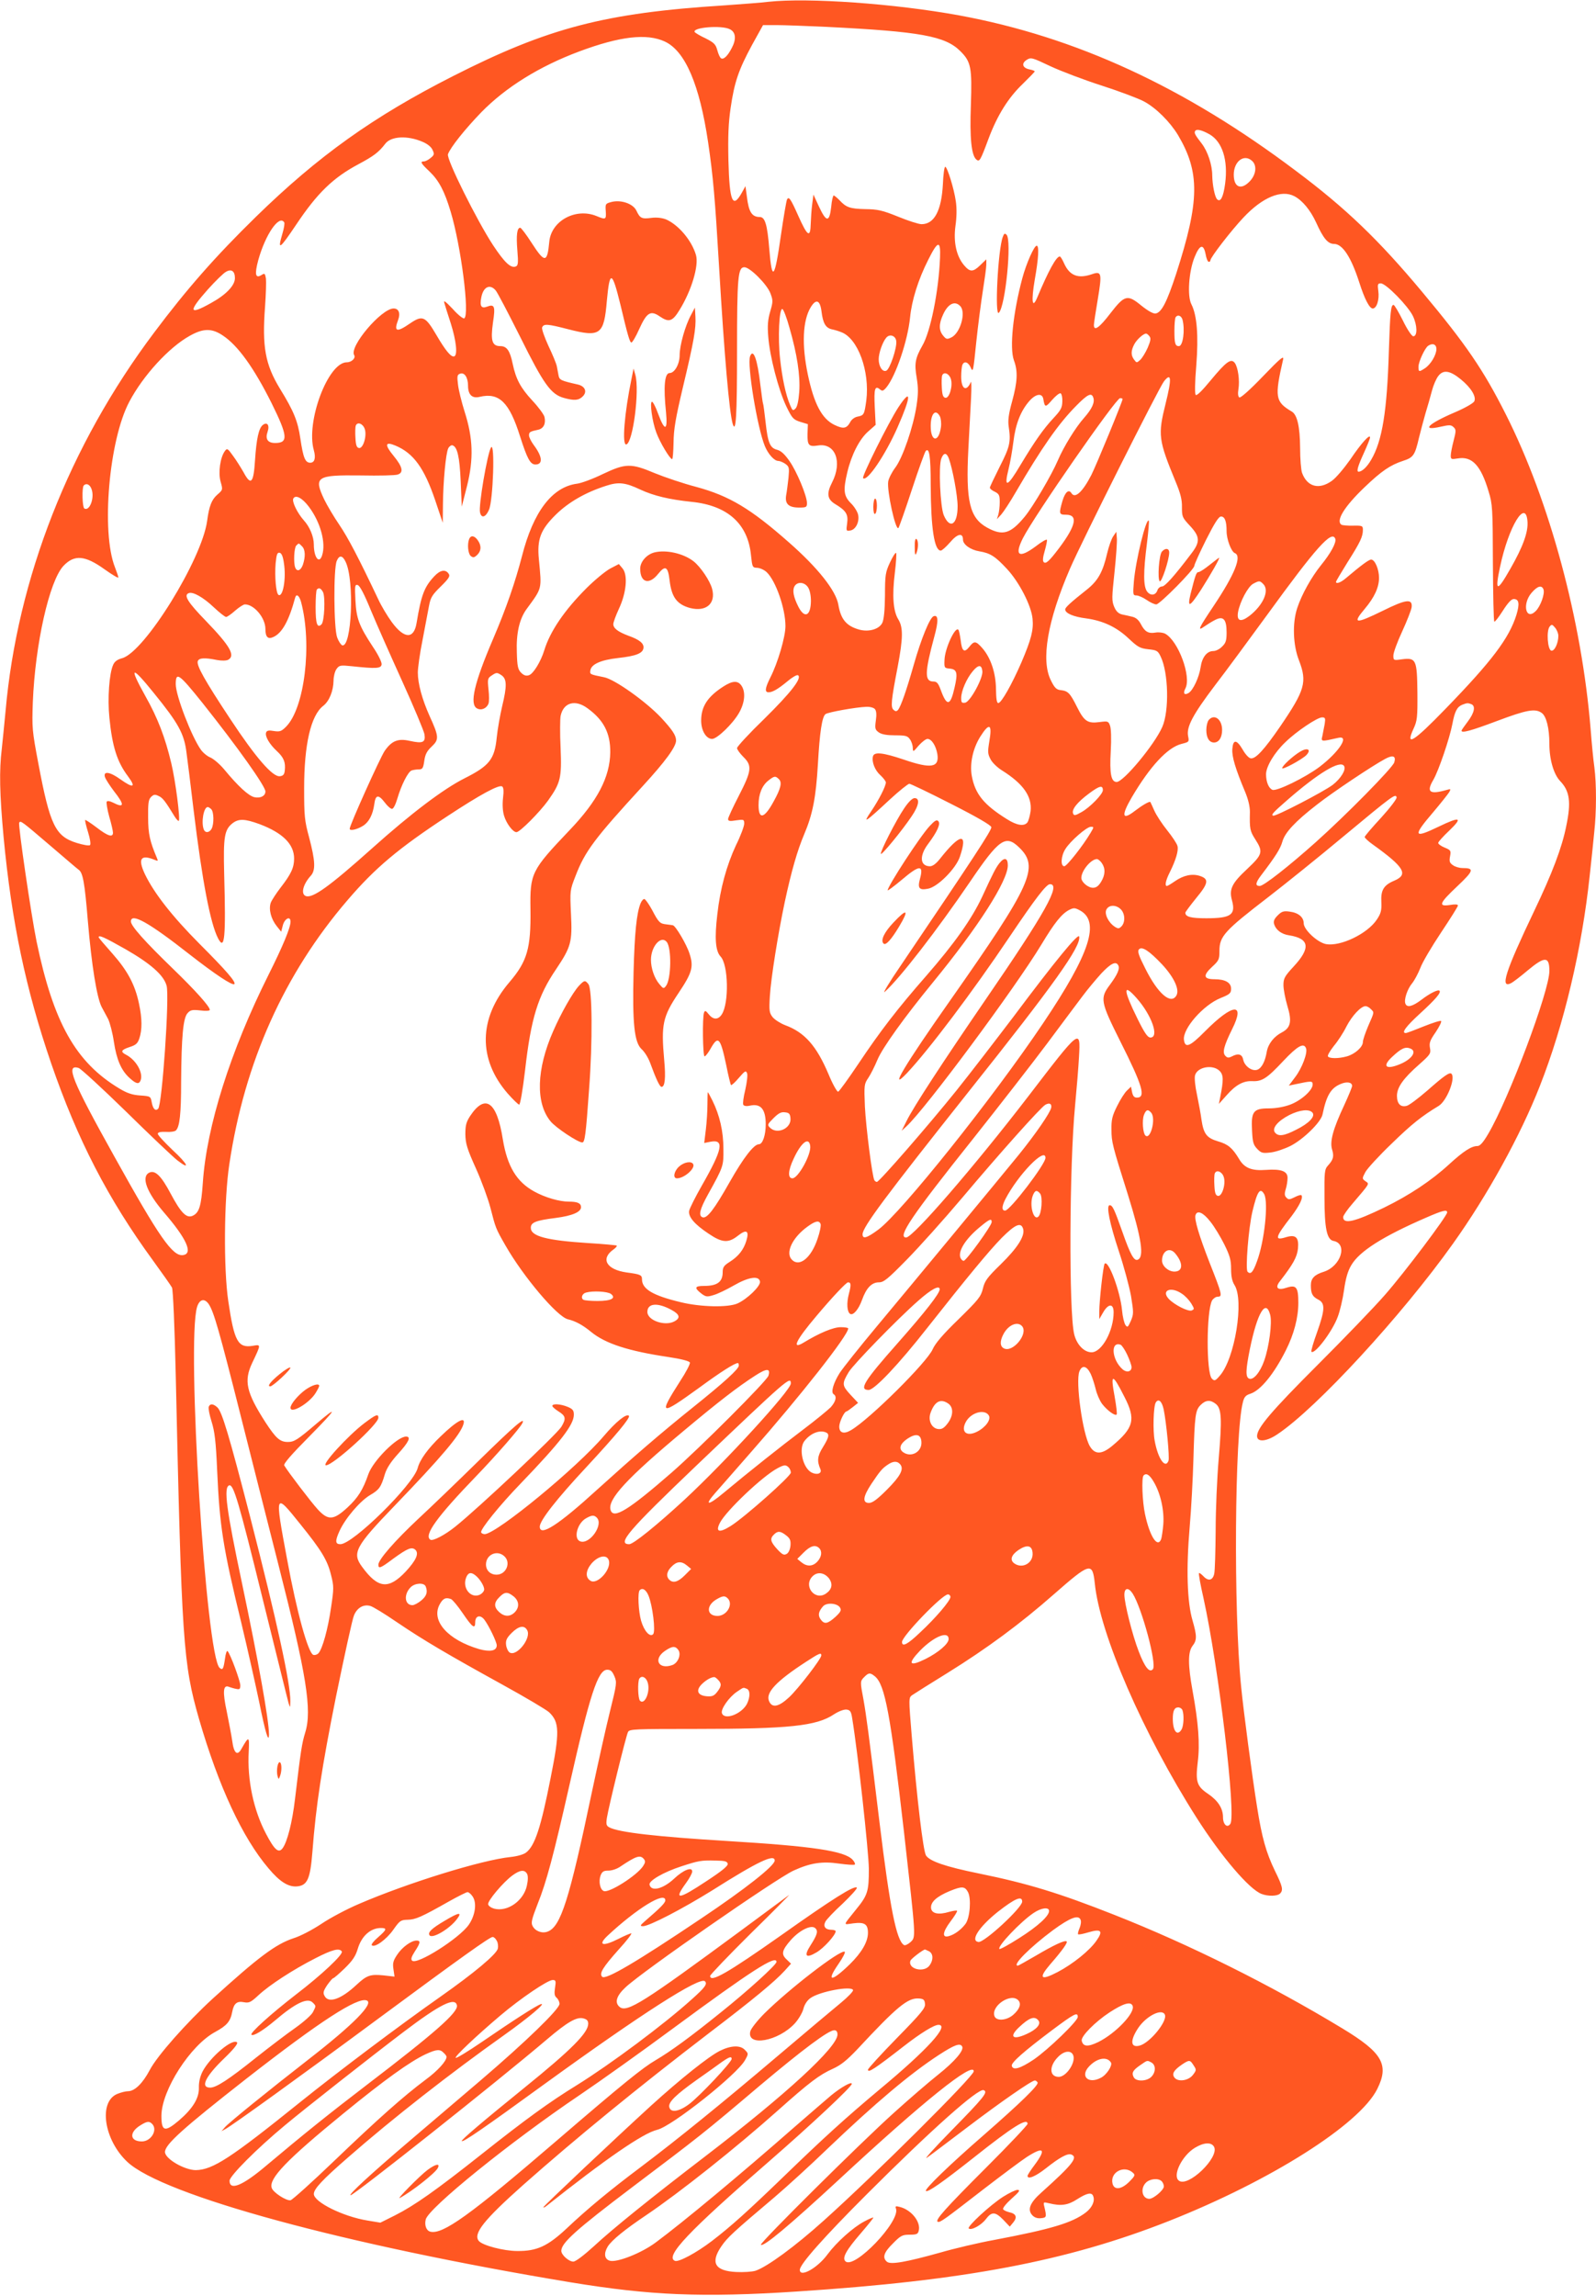 <?xml version="1.0" standalone="no"?>
<!DOCTYPE svg PUBLIC "-//W3C//DTD SVG 20010904//EN"
 "http://www.w3.org/TR/2001/REC-SVG-20010904/DTD/svg10.dtd">
<svg version="1.0" xmlns="http://www.w3.org/2000/svg"
 width="890pt" height="1280pt" viewBox="0 0 890 1280"
 preserveAspectRatio="xMidYMid meet">
<g transform="translate(0,1280) scale(0.1,-0.1)"
fill="#ff5722" stroke="none">
<path d="M4285 12790 c-38 -5 -149 -13 -245 -20 -667 -42 -984 -125 -1515
-395 -443 -225 -751 -445 -1099 -785 -225 -220 -385 -402 -567 -645 -472 -628
-763 -1371 -828 -2110 -7 -71 -16 -166 -21 -210 -15 -121 -12 -253 10 -492 45
-476 124 -849 265 -1261 147 -427 317 -756 568 -1100 53 -73 101 -141 106
-151 6 -10 15 -223 21 -487 33 -1490 41 -1609 130 -1919 109 -375 242 -662
388 -833 62 -74 110 -104 158 -100 58 5 74 41 86 191 20 261 52 470 132 869
47 228 91 431 100 451 17 42 52 63 90 53 14 -3 81 -44 148 -90 152 -103 287
-182 588 -348 129 -71 247 -141 262 -155 58 -55 60 -110 8 -369 -54 -274 -87
-375 -136 -413 -14 -11 -49 -21 -86 -25 -160 -16 -576 -145 -847 -262 -68 -29
-162 -79 -209 -111 -50 -33 -116 -68 -155 -80 -100 -33 -197 -106 -451 -337
-145 -133 -310 -319 -351 -398 -39 -74 -84 -118 -121 -118 -14 0 -40 -7 -60
-15 -106 -44 -75 -256 56 -379 200 -187 1214 -463 2469 -671 448 -74 739 -86
1261 -52 940 61 1510 169 2080 394 566 224 1061 537 1160 735 68 136 29 203
-194 338 -401 243 -853 468 -1271 633 -309 122 -482 175 -756 231 -187 38
-273 68 -295 100 -16 25 -50 310 -80 670 -17 206 -17 210 2 224 10 7 100 64
199 125 219 136 407 275 591 437 203 178 216 182 229 62 28 -283 270 -839 567
-1306 139 -218 294 -400 363 -426 36 -14 88 -13 103 2 19 19 15 39 -29 128
-49 102 -72 184 -99 355 -26 161 -76 536 -89 672 -43 420 -36 1413 10 1585 7
29 16 39 42 47 57 19 131 110 197 241 46 91 70 183 70 266 0 87 -11 102 -66
84 -50 -17 -66 0 -36 37 73 94 95 134 100 181 6 63 -12 80 -66 64 -67 -21 -63
-3 31 118 44 59 66 104 54 116 -3 3 -20 -2 -37 -11 -28 -14 -35 -15 -46 -3
-11 10 -12 22 -4 48 6 19 10 47 10 63 0 37 -36 50 -120 44 -80 -6 -121 10
-151 62 -37 61 -61 81 -116 97 -64 19 -81 41 -93 121 -4 32 -16 95 -25 139
-10 45 -15 93 -11 108 12 47 99 63 137 25 22 -22 23 -50 3 -149 l-7 -35 43 48
c51 58 93 81 143 79 55 -3 83 16 173 112 80 85 115 104 127 71 10 -25 -22
-110 -60 -160 l-36 -48 34 7 c93 20 99 20 99 -1 0 -32 -64 -89 -125 -112 -35
-13 -79 -21 -120 -21 -86 0 -99 -18 -93 -124 3 -63 7 -79 28 -101 23 -24 30
-26 75 -21 28 3 78 20 112 37 72 37 169 132 178 175 22 106 46 147 101 170 35
15 64 10 64 -11 0 -6 -20 -55 -44 -107 -62 -132 -81 -202 -68 -246 12 -39 8
-57 -22 -90 -20 -22 -21 -35 -20 -180 0 -170 13 -234 50 -241 81 -15 42 -141
-54 -172 -52 -16 -72 -37 -72 -75 0 -46 8 -63 41 -80 40 -20 38 -57 -7 -184
-20 -55 -34 -103 -31 -107 18 -17 117 113 147 195 12 31 28 99 35 149 9 65 21
106 40 138 45 78 176 161 418 266 94 41 117 46 117 29 0 -20 -238 -336 -347
-460 -60 -69 -229 -244 -375 -390 -259 -259 -338 -352 -338 -397 0 -36 54 -31
115 11 218 146 693 662 977 1061 193 270 378 606 485 880 135 343 235 767 278
1173 9 81 20 188 25 239 13 116 13 271 1 365 -6 40 -15 136 -21 213 -49 603
-228 1270 -473 1755 -125 248 -222 390 -466 682 -243 291 -426 467 -704 675
-621 468 -1227 747 -1877 867 -361 66 -844 100 -1065 76z m327 -140 c520 -26
659 -51 743 -135 60 -59 66 -92 59 -301 -7 -185 3 -281 31 -304 17 -14 22 -6
68 118 49 130 109 226 189 303 37 36 68 68 68 71 0 3 -13 8 -29 11 -39 8 -47
33 -16 53 24 15 29 14 132 -35 60 -28 189 -77 289 -109 99 -32 205 -72 234
-88 67 -36 144 -113 189 -187 123 -208 121 -367 -10 -773 -52 -159 -82 -217
-115 -222 -13 -2 -43 15 -78 43 -79 65 -94 61 -174 -42 -61 -80 -92 -102 -92
-65 0 9 10 74 22 145 24 144 21 157 -33 138 -76 -26 -123 -9 -154 58 -10 23
-21 41 -25 41 -20 0 -63 -79 -126 -229 -28 -67 -34 -20 -14 98 22 123 25 191
11 191 -14 0 -58 -99 -80 -181 -52 -194 -72 -388 -47 -458 23 -61 20 -119 -10
-229 -20 -72 -24 -107 -19 -141 13 -85 6 -113 -50 -223 -30 -60 -55 -112 -55
-117 0 -6 12 -16 28 -23 23 -12 27 -19 27 -58 0 -25 -4 -56 -8 -70 l-8 -25 25
27 c13 15 50 71 81 125 143 245 236 379 337 481 62 63 84 74 94 47 11 -27 -6
-64 -50 -114 -48 -54 -114 -161 -147 -238 -34 -80 -138 -257 -184 -313 -79
-96 -123 -110 -210 -62 -98 54 -120 147 -105 439 5 98 12 225 15 283 3 58 2
98 -1 90 -25 -57 -54 -40 -54 30 0 27 3 55 6 64 10 26 34 18 48 -15 12 -28 14
-16 30 143 10 95 27 225 37 288 10 63 19 128 19 144 l0 30 -33 -32 c-41 -40
-58 -40 -91 -1 -43 51 -60 129 -48 219 7 48 8 99 2 138 -10 71 -48 192 -59
192 -5 0 -11 -44 -13 -97 -8 -148 -48 -223 -119 -223 -16 0 -75 19 -131 42
-89 36 -114 41 -183 42 -85 2 -106 9 -144 50 -14 14 -28 26 -32 26 -4 0 -11
-29 -14 -65 -10 -86 -27 -85 -68 3 l-31 67 -7 -55 c-4 -30 -7 -79 -8 -107 -2
-83 -18 -72 -71 47 -41 92 -51 106 -61 88 -4 -7 -19 -96 -34 -198 -35 -247
-50 -265 -65 -80 -11 138 -24 180 -53 180 -44 0 -62 28 -72 113 l-8 59 -21
-38 c-51 -90 -68 -47 -74 181 -3 135 0 208 12 291 21 146 45 215 119 352 l62
112 77 0 c42 0 168 -5 280 -10z m-542 -13 c33 -16 37 -55 11 -104 -23 -45 -46
-67 -60 -58 -6 3 -15 23 -21 45 -9 33 -18 42 -65 66 -31 14 -58 31 -61 35 -16
26 149 40 196 16z m-362 -69 c113 -53 193 -239 241 -563 28 -192 38 -306 61
-695 29 -492 57 -811 76 -874 18 -56 24 45 24 404 0 416 5 470 41 470 31 0
126 -95 145 -145 15 -40 15 -47 -1 -102 -13 -44 -16 -78 -11 -139 8 -110 57
-297 100 -388 33 -68 39 -75 78 -88 l43 -13 -2 -55 c-1 -63 7 -72 58 -64 97
16 138 -91 79 -206 -32 -62 -27 -94 18 -121 60 -36 73 -57 66 -107 -6 -42 -5
-44 17 -40 31 4 53 49 44 89 -4 17 -22 46 -41 64 -39 40 -43 71 -19 172 23 97
67 183 115 226 l43 38 -5 100 c-5 102 1 121 29 98 13 -11 18 -10 36 11 53 65
119 261 132 390 9 94 45 211 102 323 53 106 69 109 65 11 -7 -185 -53 -415
-99 -492 -39 -69 -45 -99 -31 -179 9 -56 9 -89 -1 -155 -18 -118 -77 -291
-119 -346 -18 -24 -36 -59 -39 -77 -8 -51 41 -276 57 -259 4 5 38 101 75 214
37 113 72 209 77 215 20 22 28 -27 28 -190 1 -239 20 -365 56 -365 7 0 30 21
52 46 41 49 72 55 72 15 0 -27 42 -57 91 -65 61 -10 89 -28 154 -98 69 -74
136 -205 143 -278 6 -63 -7 -114 -62 -243 -53 -122 -112 -227 -129 -227 -9 0
-12 24 -13 78 -1 90 -29 174 -76 228 -36 41 -46 42 -73 7 -28 -35 -41 -25 -48
38 -4 28 -9 54 -13 58 -18 18 -75 -105 -77 -168 -2 -45 -1 -46 29 -49 41 -4
46 -24 27 -106 -23 -103 -43 -107 -77 -13 -14 38 -22 47 -41 47 -50 0 -49 50
5 250 24 87 23 124 -4 114 -21 -8 -69 -125 -110 -269 -41 -144 -72 -233 -88
-253 -8 -9 -14 -10 -25 0 -17 14 -14 50 23 241 30 159 31 219 3 264 -28 45
-35 131 -19 259 7 57 10 107 7 111 -4 3 -19 -21 -34 -53 -25 -54 -28 -69 -28
-184 -1 -84 -6 -134 -15 -153 -17 -35 -74 -52 -127 -38 -73 20 -104 57 -118
139 -13 78 -114 206 -276 348 -213 188 -332 259 -516 309 -73 19 -176 54 -230
76 -135 57 -164 56 -291 -4 -55 -27 -120 -51 -144 -54 -139 -18 -244 -156
-307 -403 -38 -146 -87 -289 -161 -462 -106 -247 -133 -365 -90 -388 24 -13
54 0 64 27 4 10 4 45 0 79 -6 59 -5 63 20 79 24 16 28 16 51 1 32 -21 33 -59
5 -175 -11 -47 -25 -124 -30 -173 -12 -122 -41 -158 -180 -228 -117 -59 -295
-193 -515 -390 -236 -211 -332 -281 -370 -266 -29 11 -15 66 28 113 28 31 25
83 -9 213 -26 95 -28 121 -28 275 0 243 37 405 106 459 34 26 57 83 58 141 0
22 7 51 16 64 16 22 21 23 88 16 132 -14 161 -13 164 10 2 12 -19 55 -49 99
-77 117 -92 158 -97 259 -4 80 -3 89 12 85 12 -2 37 -50 75 -143 32 -77 111
-255 175 -396 64 -141 119 -273 123 -293 7 -46 -9 -53 -82 -37 -66 15 -101 0
-140 -56 -26 -39 -195 -414 -195 -434 0 -14 43 -4 77 18 31 21 52 61 60 118 7
55 23 57 59 10 14 -19 32 -35 40 -35 8 0 20 24 30 58 22 75 59 148 79 156 9 3
27 6 40 6 21 0 25 6 31 48 5 36 15 55 42 80 41 39 40 55 -13 171 -41 92 -65
179 -65 241 0 25 11 106 26 180 14 74 30 160 36 190 9 48 17 62 65 109 44 43
54 58 46 70 -17 28 -47 24 -80 -11 -57 -60 -74 -105 -100 -262 -15 -91 -69
-89 -138 5 -25 34 -59 91 -76 128 -109 230 -168 343 -217 415 -30 44 -68 108
-84 141 -60 127 -43 137 204 134 101 -2 193 0 206 5 34 11 27 43 -23 104 -52
63 -48 82 11 57 100 -42 160 -125 221 -305 l42 -125 1 100 c1 128 16 290 30
316 6 11 17 18 23 16 27 -8 40 -63 46 -201 l6 -141 29 114 c38 152 34 268 -13
415 -17 54 -34 123 -37 152 -6 46 -4 55 11 60 25 10 45 -21 45 -67 0 -50 23
-72 64 -62 109 26 166 -29 226 -220 40 -125 57 -157 86 -157 43 0 39 44 -10
109 -14 19 -26 43 -26 53 0 19 5 22 52 32 30 7 43 35 34 72 -4 14 -34 55 -67
90 -66 71 -92 120 -110 205 -15 74 -33 99 -69 99 -46 0 -55 30 -41 131 14 91
9 105 -33 89 -32 -12 -42 3 -32 52 11 58 47 76 79 40 10 -10 71 -128 138 -261
131 -264 171 -320 244 -340 58 -16 82 -14 105 9 26 26 12 57 -28 66 -93 21
-102 25 -107 49 -3 14 -7 37 -10 53 -3 15 -24 66 -47 114 -22 48 -38 94 -35
102 9 22 30 20 146 -10 179 -46 199 -31 215 158 16 174 29 170 76 -22 40 -169
52 -210 61 -210 5 0 25 33 43 74 43 95 64 107 116 71 50 -34 70 -28 109 36 67
108 109 248 92 307 -24 82 -98 169 -168 199 -22 8 -51 12 -81 8 -54 -7 -63 -2
-83 40 -18 39 -85 62 -138 49 -35 -9 -36 -11 -33 -52 3 -47 0 -48 -51 -27
-116 48 -253 -26 -264 -143 -11 -119 -25 -120 -98 -7 -30 47 -59 85 -64 85
-18 0 -23 -42 -16 -126 6 -72 4 -85 -9 -90 -28 -11 -63 23 -126 118 -90 137
-262 482 -252 508 14 39 97 142 186 234 137 140 324 256 546 339 228 85 377
102 478 55z m3037 -517 c71 -41 104 -143 87 -274 -10 -76 -26 -107 -45 -88
-13 13 -26 80 -27 132 0 59 -25 135 -59 179 -38 49 -43 59 -36 70 8 12 37 5
80 -19z m-4388 -42 c26 -11 48 -28 55 -45 11 -23 10 -28 -11 -45 -13 -11 -29
-19 -37 -19 -23 0 -17 -11 31 -56 53 -51 84 -110 118 -224 58 -192 107 -576
76 -595 -5 -4 -35 19 -64 52 -41 43 -53 52 -47 33 4 -14 20 -65 36 -114 30
-95 39 -176 19 -183 -17 -6 -48 31 -100 120 -61 104 -77 111 -146 64 -75 -52
-92 -47 -67 19 14 37 4 64 -25 64 -68 0 -249 -213 -220 -260 10 -16 -14 -40
-41 -40 -105 0 -229 -332 -184 -490 12 -43 5 -70 -20 -70 -28 0 -39 27 -55
134 -14 98 -37 154 -114 279 -82 135 -100 234 -83 457 5 69 7 139 5 157 -5 28
-7 31 -24 20 -35 -22 -40 3 -19 82 40 144 117 256 145 211 3 -5 -1 -33 -10
-62 -29 -98 -17 -90 77 50 117 175 205 261 348 337 84 45 112 66 148 113 32
43 124 48 209 11z m4625 -106 c28 -25 23 -75 -11 -112 -49 -53 -91 -37 -91 35
0 74 57 118 102 77z m236 -197 c45 -24 89 -77 121 -146 40 -89 66 -120 100
-120 47 0 95 -72 141 -215 30 -94 57 -145 75 -145 22 0 38 49 31 98 -5 37 -3
42 14 42 29 0 152 -126 179 -182 25 -52 26 -113 2 -113 -8 0 -34 38 -58 88
-24 48 -47 87 -52 87 -15 0 -19 -39 -26 -255 -10 -338 -37 -504 -99 -609 -23
-40 -51 -66 -70 -66 -13 0 -4 31 29 103 19 42 35 81 35 88 0 22 -49 -32 -111
-124 -34 -48 -79 -102 -102 -118 -71 -51 -137 -34 -166 44 -6 16 -11 79 -11
140 -1 118 -16 184 -46 202 -93 55 -97 80 -49 290 6 25 -14 9 -113 -94 -72
-75 -124 -121 -131 -117 -7 5 -9 21 -5 46 8 48 -2 121 -20 146 -21 28 -48 8
-135 -97 -46 -56 -77 -87 -83 -81 -6 6 -5 68 3 164 13 167 4 280 -27 341 -24
45 -15 182 17 262 29 72 50 78 62 18 4 -24 12 -43 18 -43 5 0 9 4 9 9 0 16
116 166 184 238 106 113 212 157 284 119z m-5908 -457 c0 -41 -50 -93 -134
-139 -123 -69 -128 -49 -18 75 43 48 89 93 103 100 30 17 49 3 49 -36z m3271
-185 c8 -66 23 -92 57 -100 15 -3 39 -10 53 -16 93 -34 160 -218 140 -380 -11
-80 -13 -84 -49 -91 -16 -3 -34 -16 -41 -31 -20 -36 -38 -39 -88 -15 -70 34
-114 118 -148 280 -35 166 -29 302 16 376 30 49 52 40 60 -23z m773 30 c35
-34 1 -153 -50 -176 -23 -11 -28 -10 -45 11 -24 29 -24 65 0 117 27 60 65 79
95 48z m-952 -120 c43 -149 61 -267 55 -358 -4 -52 -11 -84 -21 -94 -14 -14
-17 -12 -30 19 -25 59 -44 150 -56 259 -13 116 -5 283 13 277 6 -2 24 -48 39
-103z m2192 44 c15 -57 3 -148 -20 -148 -21 0 -25 16 -25 85 0 36 3 69 6 75
11 18 32 11 39 -12z m-5351 -89 c83 -55 172 -178 271 -376 91 -184 95 -223 20
-223 -41 0 -56 22 -42 62 13 37 -2 58 -27 38 -22 -18 -35 -76 -43 -197 -8
-128 -23 -143 -64 -66 -15 26 -41 68 -59 92 -29 41 -33 43 -45 26 -26 -35 -38
-120 -24 -170 13 -46 13 -46 -18 -73 -32 -28 -46 -64 -57 -147 -30 -216 -349
-731 -474 -765 -26 -7 -42 -18 -50 -37 -22 -48 -32 -188 -21 -295 16 -161 43
-246 104 -327 46 -62 30 -68 -43 -16 -58 42 -96 47 -86 13 4 -13 27 -48 51
-80 60 -76 58 -96 -6 -63 -18 9 -31 11 -35 5 -3 -5 3 -43 14 -83 12 -40 21
-81 21 -90 0 -28 -29 -19 -91 29 -33 25 -62 44 -64 42 -2 -2 5 -33 16 -68 11
-35 16 -67 11 -72 -5 -5 -38 1 -74 12 -119 37 -149 97 -214 442 -35 185 -36
199 -31 343 13 324 92 676 171 760 61 64 120 59 230 -20 42 -30 76 -50 76 -45
0 5 -9 31 -19 57 -78 198 -33 711 80 923 77 146 221 303 336 367 76 43 124 44
186 2z m5166 -3 c10 -11 8 -25 -9 -65 -12 -27 -31 -58 -42 -68 -19 -17 -20
-17 -34 2 -18 24 -18 49 1 85 14 27 51 60 66 60 4 0 12 -6 18 -14z m-1411 -29
c4 -37 -36 -157 -56 -164 -21 -9 -42 24 -42 64 0 34 21 95 42 120 19 23 53 12
56 -20z m3012 -43 c0 -33 -32 -87 -65 -108 -32 -21 -35 -20 -35 9 0 28 36 105
54 117 25 17 46 8 46 -18z m136 -169 c58 -47 88 -98 75 -123 -6 -11 -54 -38
-108 -61 -152 -65 -191 -106 -78 -80 48 11 58 10 71 -3 14 -13 14 -21 0 -75
-9 -34 -16 -71 -16 -83 0 -21 3 -22 40 -16 79 13 128 -39 171 -184 22 -71 23
-93 24 -397 1 -178 4 -326 8 -329 3 -3 24 24 47 60 28 44 48 66 61 66 30 0 34
-26 15 -89 -41 -130 -136 -256 -395 -523 -179 -185 -226 -214 -179 -112 21 45
23 63 22 202 -2 184 -7 196 -86 186 -47 -7 -48 -6 -48 21 0 16 22 76 49 134
27 59 51 120 53 136 5 48 -31 44 -160 -20 -155 -76 -173 -74 -101 11 53 63 79
119 79 172 0 48 -23 102 -44 102 -13 0 -57 -33 -141 -104 -28 -24 -55 -34 -55
-20 0 3 29 52 65 110 71 112 85 142 85 180 0 22 -3 24 -54 23 -29 -1 -59 2
-65 5 -34 21 15 101 128 209 95 91 144 124 214 147 59 19 67 31 90 130 9 36
25 97 36 135 12 39 28 95 36 126 8 31 24 68 36 83 28 36 65 30 125 -19z
m-2844 3 c13 -38 -8 -110 -30 -106 -13 2 -18 16 -20 57 -2 29 -1 60 2 68 9 22
38 11 48 -19z m1198 -138 c-44 -176 -40 -203 55 -434 28 -67 37 -102 36 -144
0 -53 2 -58 44 -103 57 -61 59 -90 8 -156 -96 -127 -147 -183 -163 -183 -10 0
-21 -9 -25 -19 -9 -30 -37 -35 -57 -11 -23 28 -23 109 -2 272 8 66 13 122 10
125 -15 16 -73 -222 -83 -339 -6 -74 -5 -78 14 -78 11 0 37 -11 57 -25 20 -14
44 -25 54 -25 19 0 212 195 212 215 0 7 29 72 65 144 49 97 71 131 84 131 21
0 31 -26 31 -82 0 -45 26 -114 46 -122 41 -16 -1 -119 -118 -294 -85 -127 -93
-144 -52 -115 16 11 43 28 61 37 45 23 63 3 63 -70 0 -45 -4 -59 -25 -79 -13
-14 -35 -25 -49 -25 -36 0 -63 -35 -71 -91 -8 -55 -42 -128 -67 -143 -24 -14
-32 -2 -18 25 35 65 -39 266 -113 306 -12 6 -36 9 -53 6 -41 -7 -60 5 -82 47
-12 23 -27 36 -47 41 -16 4 -43 10 -58 13 -20 5 -33 17 -44 43 -14 34 -13 52
2 193 9 85 15 171 13 190 l-3 35 -17 -25 c-10 -14 -25 -57 -34 -95 -24 -105
-52 -154 -114 -203 -91 -72 -120 -99 -120 -110 0 -21 45 -41 117 -50 95 -13
171 -49 239 -114 49 -46 62 -53 107 -58 47 -5 54 -8 69 -40 44 -89 49 -305 9
-394 -43 -98 -216 -306 -254 -306 -31 0 -40 46 -33 171 4 71 2 127 -4 143 -9
25 -12 26 -58 20 -67 -9 -86 4 -126 84 -39 78 -50 89 -90 94 -24 2 -35 12 -55
53 -58 112 -20 334 106 625 62 144 496 1009 524 1044 41 52 44 16 9 -124z
m-576 12 c-1 -36 -8 -49 -50 -94 -54 -58 -102 -125 -183 -260 -74 -125 -94
-132 -67 -24 9 35 21 104 27 152 12 100 41 173 89 228 36 41 72 46 78 11 8
-48 12 -48 48 -6 20 23 41 40 48 38 6 -2 11 -23 10 -45z m336 13 c0 -13 -145
-365 -174 -423 -49 -95 -91 -134 -111 -102 -15 24 -35 7 -50 -42 -21 -73 -20
-78 20 -78 68 0 55 -61 -39 -186 -56 -74 -74 -90 -86 -78 -7 7 -4 29 6 63 8
29 14 56 12 61 -2 5 -30 -11 -62 -36 -94 -70 -121 -53 -72 45 64 126 519 781
542 781 8 0 14 -2 14 -5z m-1019 -96 c6 -12 9 -39 6 -61 -12 -87 -57 -83 -57
6 0 70 27 99 51 55z m-3207 -71 c13 -38 -9 -110 -32 -106 -13 2 -18 16 -20 57
-2 29 -1 60 2 68 9 23 40 11 50 -19z m3257 -164 c21 -58 49 -207 49 -267 0
-103 -43 -130 -77 -50 -20 47 -30 275 -14 316 13 34 29 35 42 1z m-1720 -174
c76 -35 161 -55 284 -68 202 -20 316 -122 333 -299 7 -66 8 -68 35 -69 15 -1
38 -11 52 -24 51 -48 105 -203 105 -301 0 -60 -43 -206 -84 -286 -30 -60 -33
-83 -10 -83 22 0 53 18 106 62 26 22 52 37 58 33 24 -15 -40 -97 -186 -241
-85 -82 -154 -157 -154 -165 0 -8 16 -30 35 -49 50 -49 47 -77 -25 -217 -33
-64 -60 -122 -60 -130 0 -11 10 -13 45 -7 43 6 45 5 45 -19 0 -13 -20 -68 -46
-120 -52 -112 -88 -241 -104 -386 -16 -133 -10 -204 18 -234 44 -46 48 -260 7
-323 -20 -31 -48 -31 -73 1 -17 21 -21 22 -26 9 -10 -25 -7 -244 3 -244 5 0
20 19 33 42 43 77 55 64 88 -92 11 -57 24 -107 26 -110 3 -3 23 15 44 40 34
39 39 43 46 26 4 -10 -1 -52 -10 -92 -10 -40 -15 -78 -11 -84 4 -7 19 -9 36
-5 61 14 89 -19 89 -104 0 -60 -17 -111 -38 -111 -28 0 -86 -75 -162 -209 -87
-154 -128 -208 -153 -198 -23 9 -15 44 31 127 87 157 87 158 86 255 0 97 -21
187 -61 268 -13 26 -24 47 -26 47 -1 0 -2 -30 -2 -67 0 -38 -4 -101 -9 -142
l-9 -74 35 7 c79 15 67 -43 -48 -244 -36 -63 -68 -127 -71 -141 -6 -33 29 -75
109 -128 75 -51 110 -53 163 -11 48 38 64 28 47 -28 -15 -50 -44 -87 -93 -118
-32 -20 -39 -30 -39 -57 0 -55 -30 -77 -105 -77 -52 0 -55 -11 -12 -44 23 -17
31 -18 66 -7 22 6 72 30 112 53 83 48 142 57 147 22 4 -25 -72 -98 -126 -122
-53 -23 -204 -20 -315 7 -155 37 -217 73 -217 128 0 24 -9 28 -85 38 -114 16
-148 77 -73 129 12 9 20 18 17 21 -3 2 -75 9 -160 14 -232 15 -319 38 -319 85
0 30 27 41 138 55 93 12 142 33 142 60 0 22 -19 31 -68 31 -53 0 -132 23 -192
56 -99 54 -151 140 -176 291 -33 211 -98 257 -182 131 -22 -34 -27 -52 -27
-102 1 -52 9 -80 59 -191 32 -71 68 -170 81 -220 29 -113 29 -114 84 -210 99
-173 288 -397 348 -411 42 -10 83 -32 130 -71 80 -65 207 -106 428 -139 74
-11 119 -23 122 -31 3 -7 -22 -55 -55 -105 -122 -191 -112 -194 105 -37 121
89 200 139 218 139 3 0 5 -6 5 -14 0 -19 -81 -93 -257 -234 -176 -141 -331
-275 -531 -456 -219 -200 -322 -266 -322 -208 0 34 94 154 260 332 166 179
247 276 237 286 -14 14 -72 -33 -140 -113 -149 -176 -592 -540 -663 -547 -9 0
-19 4 -21 10 -6 16 103 151 222 274 221 230 295 326 295 382 0 24 -6 32 -35
44 -39 16 -85 19 -85 5 0 -5 16 -19 35 -31 40 -25 43 -40 15 -86 -29 -45 -461
-452 -591 -556 -57 -46 -125 -82 -139 -73 -38 24 35 126 256 355 110 114 240
263 256 293 23 45 -46 -15 -247 -212 -115 -113 -266 -258 -334 -321 -128 -120
-221 -226 -221 -254 0 -25 12 -20 84 34 80 58 103 67 123 48 20 -21 3 -58 -54
-120 -96 -102 -155 -96 -244 26 -57 77 -38 113 182 341 260 270 365 394 383
453 15 48 -35 22 -127 -67 -70 -67 -116 -130 -128 -177 -26 -94 -361 -424
-431 -424 -29 0 -30 18 -5 73 32 71 115 168 171 201 50 29 61 44 82 116 10 33
33 69 74 114 60 66 74 96 44 96 -49 0 -184 -135 -210 -210 -30 -87 -58 -131
-116 -185 -78 -72 -108 -74 -166 -11 -36 39 -165 208 -187 245 -5 9 36 57 141
163 153 155 165 178 34 66 -102 -87 -120 -98 -155 -98 -44 0 -66 20 -125 110
-107 167 -121 230 -74 330 51 107 50 104 3 96 -82 -13 -103 24 -136 249 -27
182 -24 570 6 765 85 568 306 1060 659 1471 154 180 284 289 558 469 184 121
286 176 304 165 8 -5 10 -25 5 -65 -4 -36 -2 -73 6 -99 13 -43 49 -91 69 -91
19 0 129 111 176 176 70 99 77 126 70 295 -4 80 -3 159 0 176 15 76 81 95 150
44 91 -66 128 -139 127 -246 -2 -138 -71 -271 -227 -434 -213 -224 -221 -239
-218 -441 3 -218 -18 -290 -117 -406 -173 -202 -176 -430 -10 -621 30 -34 59
-62 64 -62 6 -1 20 82 33 192 33 289 71 413 173 563 83 124 91 151 83 307 -6
131 -6 133 25 212 53 139 107 210 375 502 125 136 186 219 186 254 0 29 -21
60 -84 128 -85 90 -259 214 -318 225 -80 16 -79 16 -76 38 5 34 57 58 154 69
100 11 138 26 142 55 4 26 -21 47 -83 69 -59 22 -85 42 -85 65 0 10 14 48 31
85 42 89 51 188 21 225 l-21 25 -48 -25 c-26 -14 -86 -63 -133 -110 -123 -123
-203 -241 -235 -346 -19 -62 -61 -132 -86 -139 -15 -5 -28 -1 -43 14 -18 18
-22 36 -24 114 -4 105 14 184 53 239 90 123 86 109 70 279 -11 112 9 165 94
249 69 68 164 124 280 161 69 23 108 19 192 -21z m-3061 4 c19 -48 -10 -127
-40 -109 -11 7 -14 117 -3 128 14 15 34 6 43 -19z m1212 -99 c65 -86 97 -203
74 -272 -16 -50 -46 -11 -46 61 0 44 -23 99 -56 135 -37 42 -68 106 -58 122
13 22 50 2 86 -46z m6796 -84 c4 -59 -26 -141 -96 -263 -75 -132 -87 -129 -57
12 48 226 144 383 153 251z m-1072 -95 c8 -20 -26 -82 -80 -148 -53 -66 -107
-162 -132 -238 -28 -84 -24 -207 10 -293 46 -120 33 -165 -104 -366 -90 -131
-139 -185 -166 -179 -10 1 -30 23 -44 48 -34 58 -54 59 -58 3 -3 -42 17 -109
72 -240 17 -41 26 -80 26 -110 -2 -95 0 -106 30 -153 45 -70 41 -84 -45 -165
-86 -80 -102 -113 -85 -175 22 -81 -6 -100 -143 -100 -86 0 -117 8 -117 31 0
4 27 40 60 81 69 83 73 107 21 124 -43 14 -91 4 -140 -30 -20 -14 -40 -26 -44
-26 -13 0 -7 31 17 78 33 67 49 120 42 145 -3 13 -29 52 -57 87 -29 36 -61 85
-72 110 -11 25 -21 46 -22 48 -5 6 -47 -19 -86 -49 -72 -56 -78 -28 -18 75
102 173 199 278 277 298 43 11 44 11 37 45 -9 51 27 119 152 284 61 79 190
255 288 389 275 379 362 476 381 426z m-5762 -42 c19 -18 20 -58 5 -103 -12
-33 -33 -41 -43 -15 -10 27 -6 110 6 122 15 15 13 15 32 -4z m-101 -93 c14
-85 -5 -193 -30 -178 -14 9 -22 103 -16 176 5 50 9 61 22 59 11 -2 19 -20 24
-57z m344 7 c51 -103 34 -483 -19 -466 -7 3 -20 22 -28 44 -19 51 -21 385 -2
427 14 33 32 31 49 -5z m5117 -124 c37 -36 0 -119 -78 -179 -48 -36 -71 -28
-62 23 11 58 55 141 84 157 34 18 37 18 56 -1z m-2538 -19 c10 -15 16 -45 16
-76 -1 -85 -36 -100 -71 -30 -26 52 -33 89 -21 111 15 28 56 26 76 -5z m4101
-11 c9 -24 -16 -94 -43 -121 -56 -56 -77 40 -23 102 33 38 56 44 66 19z
m-6806 -15 c14 -27 8 -164 -8 -180 -24 -24 -33 3 -33 95 0 51 3 96 7 99 11 12
22 8 34 -14z m-610 -84 c32 -30 63 -55 70 -55 6 0 29 16 50 35 22 19 46 35 55
35 51 0 114 -75 114 -137 0 -45 14 -59 44 -45 49 22 87 90 122 220 7 24 23 11
33 -25 63 -237 19 -594 -85 -696 -25 -25 -34 -28 -67 -23 -27 5 -39 3 -43 -8
-8 -20 18 -65 60 -104 39 -36 49 -63 44 -108 -2 -22 -9 -30 -27 -32 -40 -6
-135 104 -277 319 -143 216 -190 300 -181 323 7 18 38 20 107 6 27 -5 52 -4
62 1 42 23 12 76 -123 216 -103 106 -127 145 -96 156 23 9 81 -24 138 -78z
m7499 -160 c0 -41 -21 -86 -39 -83 -21 4 -29 112 -9 135 11 13 14 12 30 -7 10
-12 18 -32 18 -45z m-3212 -197 c5 -38 -68 -172 -96 -176 -19 -3 -22 1 -22 26
0 39 30 109 65 150 31 37 49 37 53 0z m-4621 -121 c139 -171 170 -228 183
-334 6 -43 24 -188 40 -323 48 -395 93 -629 136 -712 37 -71 44 1 34 362 -5
203 1 244 47 280 34 26 68 25 150 -5 130 -49 193 -112 193 -192 0 -51 -17 -87
-76 -163 -23 -30 -48 -68 -54 -83 -13 -37 1 -91 34 -132 l24 -30 9 35 c10 39
43 55 43 21 0 -34 -43 -137 -123 -297 -212 -424 -345 -844 -366 -1159 -9 -130
-20 -167 -57 -184 -34 -15 -65 16 -122 123 -54 102 -88 134 -121 117 -45 -24
-12 -110 83 -221 127 -147 164 -230 107 -238 -58 -9 -133 99 -383 549 -238
427 -275 518 -199 494 12 -4 131 -113 264 -243 133 -131 261 -252 285 -271 77
-60 59 -21 -26 57 -45 43 -82 83 -82 90 0 9 14 12 45 11 25 -2 50 2 56 8 21
21 29 91 29 273 2 250 11 354 36 381 16 18 26 20 72 15 29 -4 52 -2 52 3 0 19
-82 110 -206 230 -156 151 -234 238 -234 263 0 51 100 -5 329 -185 140 -109
237 -174 248 -164 10 11 -45 75 -196 226 -151 152 -252 281 -303 387 -41 87
-23 112 56 79 17 -7 18 -6 11 11 -39 92 -49 134 -49 226 -1 79 2 100 16 114
14 14 22 16 42 6 23 -10 37 -28 90 -115 10 -16 20 -26 23 -24 9 10 -18 222
-42 322 -34 143 -75 251 -145 375 -93 167 -78 172 47 17z m271 -55 c198 -249
352 -466 352 -495 0 -25 -27 -39 -61 -32 -33 7 -92 62 -168 154 -24 29 -59 59
-77 67 -18 7 -42 27 -54 44 -52 73 -140 302 -140 365 0 72 18 59 148 -103z
m7076 -8 c26 -10 18 -48 -19 -97 -19 -25 -35 -48 -35 -51 0 -15 52 -1 198 54
165 62 213 71 249 45 26 -18 43 -85 43 -173 0 -87 24 -169 60 -207 54 -56 62
-118 34 -251 -24 -121 -79 -265 -179 -474 -162 -340 -193 -436 -127 -401 11 6
52 37 92 71 95 79 120 78 120 -4 0 -112 -226 -713 -341 -908 -28 -48 -46 -68
-60 -68 -33 0 -76 -27 -157 -101 -100 -92 -222 -173 -363 -242 -165 -80 -229
-95 -229 -53 0 8 24 43 53 76 99 116 94 108 71 124 -19 14 -19 15 0 51 11 20
76 91 146 158 112 109 167 153 263 211 45 28 95 154 71 179 -11 10 -41 -11
-135 -94 -50 -43 -101 -82 -115 -85 -34 -9 -54 12 -54 56 0 47 35 97 124 175
62 55 66 61 60 92 -5 28 0 42 32 88 20 30 34 58 30 62 -3 4 -47 -10 -97 -30
-49 -20 -94 -37 -100 -37 -26 0 0 36 81 110 85 78 118 116 107 126 -8 8 -53
-14 -100 -50 -50 -38 -81 -46 -90 -22 -9 22 11 82 38 114 13 16 33 54 45 84
11 31 63 119 115 197 52 78 95 146 95 152 0 7 -16 8 -45 3 -67 -10 -59 10 42
105 92 87 96 101 28 101 -17 0 -41 7 -53 16 -19 13 -21 22 -16 49 6 32 4 35
-30 49 -20 8 -36 20 -36 26 0 6 28 37 63 70 76 73 60 79 -62 20 -139 -67 -144
-53 -30 80 44 52 85 104 91 114 9 17 8 18 -13 12 -97 -28 -117 -13 -76 56 30
52 91 232 106 311 13 70 26 95 54 107 28 11 32 11 51 4z m-3325 -28 c8 -9 10
-31 5 -64 -6 -44 -4 -51 17 -66 16 -11 45 -16 91 -16 58 0 69 -3 82 -22 9 -12
16 -34 16 -48 1 -24 2 -24 33 13 18 20 40 37 49 37 23 0 47 -38 55 -84 12 -76
-34 -84 -188 -31 -116 39 -164 44 -171 18 -8 -31 11 -79 42 -106 16 -15 30
-33 30 -40 -1 -22 -38 -95 -81 -159 -51 -75 -38 -67 104 65 52 48 101 87 108
87 8 -1 113 -51 234 -113 144 -73 221 -118 223 -129 3 -16 -97 -168 -506 -773
-64 -93 -103 -159 -88 -145 83 74 292 344 475 613 162 239 199 265 274 192
114 -110 72 -203 -385 -854 -252 -358 -346 -515 -242 -406 122 129 367 454
572 759 148 220 207 296 227 296 63 0 -25 -157 -360 -645 -237 -346 -400 -595
-440 -676 l-27 -54 27 25 c105 96 605 770 752 1013 74 123 113 171 154 193 26
13 32 13 59 -1 117 -61 60 -239 -203 -630 -283 -421 -790 -1055 -919 -1151
-65 -48 -88 -54 -88 -26 0 40 127 210 593 797 474 595 626 808 615 863 -4 22
-133 -135 -368 -449 -98 -129 -240 -314 -317 -410 -156 -194 -430 -509 -443
-509 -5 0 -11 4 -14 9 -12 19 -47 294 -53 411 -5 120 -4 126 19 160 13 19 36
65 51 101 28 67 150 237 309 431 254 310 418 567 418 653 0 42 -19 47 -47 12
-20 -26 -33 -50 -96 -187 -58 -124 -155 -261 -311 -440 -162 -185 -256 -307
-381 -494 -55 -82 -105 -151 -111 -153 -6 -2 -31 42 -54 98 -67 158 -133 233
-242 273 -26 10 -57 30 -69 44 -19 24 -21 36 -16 117 6 101 46 350 83 525 37
173 71 290 108 377 48 113 66 206 77 393 10 177 23 263 42 278 13 11 171 39
228 41 20 1 42 -5 48 -13z m2508 -83 c-4 -21 -10 -51 -13 -67 -8 -32 -8 -32
89 -10 65 15 4 -79 -105 -162 -80 -60 -238 -137 -262 -128 -21 8 -36 44 -36
87 0 43 47 121 107 178 62 61 179 139 205 139 18 0 20 -4 15 -37z m-1870 -96
c-10 -60 -9 -71 7 -101 9 -18 38 -46 64 -62 118 -74 168 -145 159 -227 -4 -27
-12 -55 -18 -63 -19 -23 -59 -16 -113 18 -130 81 -178 140 -197 242 -12 68 6
152 47 218 51 81 68 72 51 -25z m2258 -118 c-10 -31 -268 -293 -438 -445 -150
-134 -290 -244 -312 -244 -27 0 -24 18 8 60 80 105 107 148 118 187 14 51 72
113 192 206 86 68 314 220 382 256 43 23 61 16 50 -20z m-280 -20 c13 -20 -18
-70 -63 -105 -50 -38 -318 -177 -332 -172 -13 4 -3 16 75 84 176 154 299 228
320 193z m-3151 -74 c18 -18 10 -52 -30 -124 -52 -96 -84 -103 -84 -20 0 61
19 109 55 137 33 26 39 27 59 7z m1806 -61 c0 -22 -72 -96 -119 -122 -35 -20
-42 -21 -47 -8 -9 22 22 62 88 111 59 44 78 49 78 19z m1551 -154 c-50 -54
-91 -102 -91 -107 0 -5 21 -25 47 -43 174 -125 198 -166 119 -200 -60 -25 -77
-53 -73 -121 2 -46 -3 -63 -25 -96 -52 -79 -203 -152 -284 -137 -47 9 -124 80
-124 116 0 34 -30 59 -78 65 -34 5 -45 1 -67 -21 -19 -19 -25 -32 -20 -49 10
-32 41 -56 83 -62 115 -18 122 -71 25 -175 -50 -54 -56 -66 -56 -103 0 -23 10
-75 22 -116 26 -85 19 -121 -30 -147 -45 -23 -77 -64 -85 -108 -9 -55 -29 -93
-54 -101 -29 -9 -69 20 -77 55 -6 33 -28 39 -65 19 -16 -8 -24 -8 -35 4 -18
18 -8 56 38 149 75 150 4 144 -151 -12 -85 -86 -112 -97 -118 -47 -7 62 108
193 204 232 52 21 59 27 59 52 0 34 -32 53 -93 53 -61 0 -65 21 -13 69 38 35
41 42 41 88 0 83 28 113 275 303 88 68 275 218 415 335 278 231 293 242 298
219 2 -8 -37 -59 -87 -114z m-6523 48 c15 -15 16 -82 2 -109 -13 -23 -36 -25
-44 -3 -15 40 0 124 22 124 5 0 13 -5 20 -12z m-899 -202 c83 -71 154 -132
159 -135 24 -16 34 -69 52 -288 21 -247 50 -426 77 -478 9 -16 25 -47 36 -67
10 -21 25 -78 32 -127 15 -99 41 -160 88 -202 36 -33 52 -36 61 -13 16 42 -25
114 -81 143 -33 17 -28 27 20 43 34 11 44 19 54 48 16 48 16 111 -2 194 -22
106 -64 184 -149 280 -42 47 -76 87 -76 90 0 15 32 0 149 -66 141 -81 214
-145 230 -204 17 -60 -25 -664 -47 -686 -15 -15 -29 -2 -36 36 -6 33 -7 34
-65 38 -44 3 -73 13 -116 39 -243 146 -367 367 -461 819 -30 147 -104 651 -97
663 8 13 14 8 172 -127z m5803 71 c-41 -70 -133 -187 -147 -187 -22 0 -19 57
6 96 27 44 119 124 142 124 18 0 18 -1 -1 -33z m62 -169 c21 -30 20 -66 -4
-105 -14 -23 -27 -33 -45 -33 -28 0 -65 32 -65 55 0 40 54 105 87 105 6 0 19
-10 27 -22z m106 -258 c24 -24 26 -72 4 -95 -14 -14 -19 -14 -38 -2 -36 24
-59 73 -46 96 14 27 54 27 80 1z m230 -307 c66 -71 98 -139 81 -172 -30 -56
-104 7 -175 150 -36 71 -44 95 -35 105 16 20 57 -7 129 -83z m-245 -4 c12 -18
-3 -52 -45 -109 -57 -76 -54 -94 57 -316 125 -248 144 -314 93 -314 -15 0 -22
8 -27 30 l-6 31 -22 -21 c-13 -12 -38 -51 -56 -88 -27 -54 -32 -76 -31 -131 0
-68 5 -88 91 -360 77 -247 93 -351 55 -365 -20 -8 -41 29 -85 155 -45 127 -55
149 -71 149 -21 0 0 -102 51 -256 28 -84 58 -196 68 -250 15 -93 15 -101 -1
-139 -16 -36 -19 -38 -30 -23 -7 10 -16 47 -19 82 -10 105 -76 283 -97 260 -8
-10 -30 -207 -30 -269 l0 -40 22 38 c29 50 58 50 58 0 0 -104 -66 -223 -123
-223 -42 0 -83 43 -97 101 -30 125 -27 940 5 1274 9 94 19 216 22 273 9 160 8
159 -283 -221 -302 -393 -643 -787 -681 -787 -51 0 30 120 373 550 146 184
332 423 412 530 80 107 169 227 198 265 29 39 77 96 106 128 52 55 80 69 93
46z m103 -184 c85 -96 128 -220 77 -220 -15 0 -32 24 -72 105 -80 162 -82 202
-5 115z m1306 -61 c20 -20 21 -14 -14 -94 -16 -38 -30 -78 -30 -90 0 -28 -44
-67 -89 -80 -46 -13 -98 -13 -106 0 -3 6 12 31 33 58 22 26 54 75 70 108 31
60 81 114 107 114 7 0 21 -7 29 -16z m220 -220 c40 -15 10 -60 -58 -88 -78
-32 -100 -12 -43 41 50 47 73 58 101 47z m-2002 -330 c-6 -29 -85 -144 -181
-263 -120 -147 -580 -703 -791 -956 -96 -115 -190 -233 -208 -261 -35 -56 -50
-108 -33 -118 19 -12 12 -40 -16 -72 -16 -16 -84 -72 -153 -124 -127 -96 -301
-234 -445 -354 -86 -72 -110 -73 -48 -2 21 24 111 126 199 227 278 316 544
654 544 692 0 4 -19 7 -42 7 -41 0 -118 -32 -205 -85 -72 -44 -46 11 72 150
85 101 164 185 174 185 17 0 18 -14 5 -63 -14 -52 -11 -102 7 -113 17 -10 47
25 66 78 24 67 54 98 94 98 27 0 48 17 155 126 68 69 208 225 311 347 208 247
436 502 462 517 23 13 37 6 33 -16z m558 -29 c27 -33 -5 -154 -33 -126 -14 14
-19 85 -8 114 12 31 23 34 41 12z m899 1 c17 -21 -20 -60 -91 -95 -68 -35 -99
-39 -118 -16 -19 23 14 64 80 98 58 29 111 35 129 13z m-2911 -32 c5 -56 -75
-92 -115 -51 -15 15 -13 19 20 52 28 28 43 36 64 33 23 -2 29 -8 31 -34z m110
-153 c7 -47 -67 -181 -99 -181 -27 0 -25 43 7 110 42 91 85 123 92 71z m1312
-67 c0 -35 -198 -294 -225 -294 -20 0 -19 23 1 63 71 137 224 295 224 231z
m994 -106 c13 -38 -9 -110 -32 -106 -13 2 -18 16 -20 57 -2 29 -1 60 2 68 9
23 40 11 50 -19z m-1024 -93 c15 -18 9 -110 -9 -128 -27 -27 -52 63 -32 116
12 31 23 34 41 12z m1250 -4 c24 -47 1 -264 -41 -375 -22 -61 -35 -74 -52 -57
-13 13 5 242 27 336 27 113 43 137 66 96z m-301 -152 c22 -27 57 -85 78 -127
31 -63 38 -87 38 -137 0 -43 6 -69 19 -90 55 -85 2 -413 -83 -507 -24 -28 -29
-29 -43 -15 -32 32 -31 376 1 436 7 11 21 21 32 21 27 0 24 13 -46 190 -58
149 -87 244 -78 266 10 28 43 13 82 -37z m-1219 -3 c0 -20 -142 -216 -156
-216 -7 0 -15 8 -19 19 -12 38 31 105 110 170 53 44 65 49 65 27z m-954 -11
c3 -8 -4 -45 -17 -82 -35 -106 -101 -160 -143 -117 -38 38 2 123 86 184 45 33
66 37 74 15z m1130 -29 c9 -39 -32 -104 -126 -196 -75 -73 -89 -92 -99 -135
-11 -45 -25 -62 -136 -171 -88 -85 -130 -135 -144 -167 -31 -72 -351 -390
-455 -451 -40 -24 -66 -16 -66 20 0 24 28 84 40 84 3 0 18 11 35 24 l30 24
-43 46 c-47 51 -48 61 -9 126 26 43 272 296 386 396 74 66 121 91 121 65 0
-23 -78 -123 -236 -302 -186 -210 -216 -259 -160 -259 32 0 166 141 326 345
228 289 344 429 416 503 77 77 109 90 120 48z m846 -133 c47 -55 46 -103 -3
-103 -34 0 -69 31 -69 61 0 53 41 77 72 42z m38 -226 c19 -12 42 -37 53 -55
18 -30 18 -32 2 -39 -20 -7 -95 31 -127 64 -45 48 11 72 72 30z m-3184 -1 c32
-24 3 -40 -74 -40 -37 0 -73 3 -79 7 -16 10 -6 35 15 40 39 11 119 6 138 -7z
m-2241 -59 c28 -44 57 -144 180 -632 68 -269 162 -641 209 -825 155 -608 187
-805 148 -930 -19 -63 -24 -95 -57 -371 -15 -129 -43 -239 -69 -274 -22 -30
-45 -11 -93 81 -69 131 -105 299 -96 459 4 86 1 87 -40 15 -23 -43 -43 -27
-52 43 -4 29 -18 101 -30 161 -25 116 -21 155 13 140 9 -3 27 -9 40 -11 18 -4
22 -1 22 20 0 24 -55 174 -71 191 -4 4 -11 -14 -14 -40 -9 -61 -13 -68 -30
-54 -76 63 -186 1816 -126 2013 14 44 42 50 66 14z m2580 -31 c46 -25 51 -45
15 -64 -53 -28 -150 6 -150 53 0 49 57 54 135 11z m3338 -27 c12 -44 -6 -178
-33 -255 -23 -66 -60 -110 -84 -101 -21 8 -20 47 4 166 41 201 89 282 113 190z
m-1383 -64 c35 -43 -53 -149 -102 -123 -22 11 -23 40 -3 78 27 53 80 75 105
45z m586 -159 c13 -28 24 -59 24 -69 0 -26 -28 -32 -51 -11 -60 54 -67 157
-10 136 7 -3 24 -28 37 -56z m-204 -106 c9 -19 21 -57 28 -85 6 -27 22 -64 36
-83 28 -36 71 -68 81 -59 3 4 -2 48 -11 98 -25 134 -13 134 54 1 65 -126 53
-173 -68 -274 -59 -49 -97 -49 -125 -1 -40 69 -80 359 -58 416 15 38 41 32 63
-13z m-1797 -11 c-10 -30 -381 -401 -540 -540 -240 -209 -324 -261 -340 -209
-19 59 90 177 410 444 190 159 300 244 395 305 66 43 88 43 75 0z m125 -43 c0
-38 -364 -435 -591 -646 -157 -145 -287 -250 -310 -250 -71 0 -4 77 375 439
510 486 526 500 526 457z m878 -112 c30 -21 29 -68 -4 -111 -20 -26 -32 -33
-52 -31 -37 4 -58 48 -43 90 23 64 56 82 99 52z m1201 -32 c15 -72 34 -269 27
-287 -18 -47 -59 12 -77 112 -11 56 -7 192 6 213 15 24 34 8 44 -38z m291 30
c32 -26 35 -82 16 -305 -9 -104 -17 -284 -17 -400 -1 -117 -4 -225 -8 -242 -8
-37 -33 -43 -60 -14 -11 12 -23 20 -25 18 -3 -3 8 -65 25 -139 85 -387 183
-1210 150 -1259 -17 -26 -41 -4 -41 36 0 50 -28 93 -82 130 -64 43 -72 67 -59
177 13 102 4 219 -29 400 -26 143 -26 215 0 249 25 32 25 55 0 142 -30 102
-36 287 -16 519 9 103 18 274 21 380 7 246 11 273 40 302 29 29 55 30 85 6z
m-1266 -64 c14 -23 -18 -67 -66 -91 -58 -29 -91 -1 -63 53 28 54 105 76 129
38z m-910 -94 c23 -9 20 -26 -15 -83 -31 -49 -34 -77 -14 -123 10 -24 -19 -34
-50 -18 -48 26 -72 131 -40 174 33 43 82 64 119 50z m534 -51 c6 -57 -56 -93
-102 -60 -26 19 -17 47 24 75 47 31 74 26 78 -15z m-118 -128 c22 -26 1 -66
-75 -142 -53 -53 -80 -73 -99 -73 -38 0 -34 35 13 106 49 73 60 86 91 107 30
21 54 22 70 2z m-622 -17 c7 -7 12 -20 12 -29 0 -20 -259 -250 -336 -298 -64
-40 -86 -33 -59 19 35 67 237 259 320 303 37 20 47 21 63 5z m2036 -81 c38
-64 59 -160 53 -237 -3 -36 -9 -73 -12 -82 -20 -52 -64 16 -90 140 -15 69 -20
204 -8 215 15 16 34 4 57 -36z m-4758 -237 c116 -144 150 -199 170 -282 16
-62 16 -75 0 -181 -17 -119 -48 -232 -71 -256 -7 -7 -20 -11 -28 -8 -29 11
-92 238 -146 532 -70 376 -70 376 75 195z m1652 38 c39 -39 -40 -152 -93 -132
-39 15 -16 102 34 129 32 18 44 18 59 3z m1056 -99 c22 -17 26 -28 24 -57 -2
-20 -10 -40 -21 -46 -15 -9 -24 -5 -53 26 -38 42 -42 59 -18 82 21 21 36 20
68 -5z m184 -71 c18 -18 14 -49 -10 -75 -26 -28 -58 -29 -89 -4 l-23 19 36 36
c37 37 65 45 86 24z m1190 -25 c6 -57 -56 -93 -102 -60 -26 19 -17 47 24 75
47 31 74 26 78 -15z m-2946 -20 c39 -35 11 -103 -43 -103 -35 0 -59 24 -59 57
0 55 62 83 102 46z m583 -23 c16 -50 -64 -138 -102 -114 -31 19 -27 58 7 98
38 42 84 50 95 16z m436 -29 l23 -19 -36 -36 c-37 -37 -65 -45 -86 -24 -19 19
-14 47 13 73 29 30 55 32 86 6z m-1181 -54 c25 -19 50 -60 50 -79 0 -10 -11
-23 -25 -30 -50 -22 -98 37 -76 95 11 29 27 33 51 14z m1973 -18 c23 -32 16
-62 -18 -85 -62 -41 -127 44 -74 97 27 27 66 21 92 -12z m-2249 -45 c12 -31 5
-53 -25 -78 -17 -14 -39 -26 -49 -26 -44 0 -50 60 -10 100 24 24 75 27 84 4z
m1242 -50 c23 -55 41 -201 26 -216 -18 -18 -50 17 -67 75 -15 52 -20 158 -8
170 15 16 35 4 49 -29z m2700 11 c51 -79 136 -394 113 -422 -19 -22 -45 10
-79 99 -35 90 -80 268 -80 316 0 39 22 43 46 7z m-3452 -16 c31 -25 34 -61 6
-89 -26 -26 -58 -25 -87 2 -30 28 -29 53 2 83 29 30 45 31 79 4z m2436 -3 c0
-21 -83 -118 -169 -198 -70 -67 -101 -83 -101 -53 0 32 224 265 256 265 8 0
14 -7 14 -14z m-1242 -8 c33 -33 -5 -98 -57 -98 -60 0 -65 56 -8 91 37 22 49
23 65 7z m-1543 -4 c9 -4 39 -40 66 -80 53 -78 69 -90 69 -49 0 36 28 44 51
14 25 -33 69 -124 69 -143 0 -31 -37 -38 -98 -21 -174 51 -269 157 -221 248
19 35 34 42 64 31z m2169 -47 c9 -15 5 -24 -26 -53 -44 -39 -61 -42 -82 -13
-16 23 -12 43 13 72 19 23 79 19 95 -6z m-1744 -127 c24 -44 -59 -148 -98
-124 -9 6 -18 25 -20 43 -3 25 4 39 31 66 40 40 71 45 87 15z m2350 -49 c0
-26 -57 -75 -129 -111 -91 -45 -102 -28 -31 46 78 80 160 113 160 65z m-1506
-63 c15 -25 -4 -71 -35 -82 -77 -27 -108 33 -41 79 41 28 59 29 76 3z m796
-28 c0 -19 -128 -185 -179 -233 -58 -54 -95 -62 -112 -23 -22 47 39 112 207
221 72 47 84 52 84 35z m-1154 -116 c15 -35 13 -44 -25 -198 -22 -88 -67 -291
-101 -451 -125 -596 -173 -748 -246 -775 -31 -12 -69 2 -84 31 -10 18 -5 38
28 123 49 121 90 276 177 661 114 505 159 645 211 645 19 0 28 -8 40 -36z
m1453 -1 c56 -46 87 -213 162 -868 68 -603 67 -584 36 -614 -14 -12 -30 -20
-36 -16 -42 25 -78 204 -136 680 -62 511 -74 598 -90 689 -19 100 -19 102 5
126 24 24 32 25 59 3z m-1269 -29 c20 -50 -14 -134 -41 -107 -12 12 -14 106
-4 123 12 19 35 10 45 -16z m394 10 c21 -21 20 -36 -5 -68 -17 -22 -28 -26
-57 -24 -50 4 -63 30 -32 64 22 23 52 42 72 43 4 1 14 -6 22 -15z m160 -50
c20 -8 20 -46 1 -85 -30 -56 -124 -92 -139 -52 -9 22 39 90 83 120 39 26 34
25 55 17z m2430 -120 c9 -25 7 -83 -4 -105 -24 -43 -50 -13 -50 58 0 44 9 63
30 63 10 0 21 -7 24 -16z m-1842 -44 c32 -195 92 -743 93 -840 0 -127 -6 -147
-74 -230 -72 -90 -71 -82 -13 -74 63 8 82 -4 82 -53 0 -50 -35 -110 -101 -175
-104 -101 -134 -100 -63 2 25 36 40 66 34 68 -28 10 -312 -210 -447 -344 -40
-40 -75 -85 -79 -100 -22 -88 157 -56 249 45 20 22 41 58 47 80 6 25 22 48 39
60 51 37 229 70 238 45 2 -7 -29 -39 -69 -72 -40 -33 -199 -166 -353 -297
-316 -268 -554 -461 -762 -618 -176 -132 -302 -237 -414 -343 -105 -98 -165
-126 -274 -125 -76 0 -194 31 -215 56 -33 40 27 116 247 312 296 262 637 541
1038 848 247 188 366 287 420 346 l36 40 -25 24 c-31 29 -26 51 24 108 48 54
112 86 135 67 19 -16 13 -37 -26 -98 -38 -59 -25 -73 34 -38 40 23 107 97 107
118 0 4 -10 8 -23 8 -34 0 -48 18 -35 44 5 12 49 58 97 102 47 45 83 85 79 89
-14 14 -136 -63 -424 -267 -297 -209 -394 -265 -394 -225 0 6 102 113 227 237
126 123 221 220 213 214 -8 -6 -127 -94 -265 -196 -548 -404 -639 -462 -680
-428 -29 24 -18 62 34 110 95 89 838 605 936 650 94 43 160 53 255 39 44 -6
84 -9 87 -5 3 3 -2 15 -12 26 -45 50 -223 76 -700 105 -392 24 -605 48 -657
76 -17 9 -19 17 -14 52 10 63 107 459 118 480 8 16 37 17 381 17 515 0 670 16
767 81 26 17 55 28 70 27 21 -3 26 -10 32 -48z m-1162 -785 c10 -12 9 -20 -4
-40 -34 -52 -189 -151 -219 -139 -21 8 -30 54 -18 87 9 22 17 27 44 27 20 0
50 10 70 25 84 56 107 64 127 40z m730 -9 c0 -29 -165 -159 -410 -323 -363
-244 -533 -344 -552 -325 -18 18 3 52 92 152 45 49 76 90 70 90 -6 0 -37 -13
-70 -30 -89 -45 -119 -37 -62 17 163 152 322 250 322 197 0 -14 -28 -42 -115
-117 -26 -23 -27 -26 -10 -27 35 0 218 95 387 200 256 162 348 205 348 166z
m-262 -18 c2 -12 -32 -40 -119 -97 -157 -104 -184 -107 -114 -11 19 26 35 55
35 65 0 28 -49 9 -101 -40 -62 -58 -129 -74 -137 -33 -4 22 79 70 178 102 95
31 110 34 190 32 52 -1 65 -4 68 -18z m-1119 -56 c6 -11 6 -35 -1 -66 -18 -84
-108 -148 -183 -128 -17 5 -31 15 -33 24 -4 19 83 122 134 160 43 32 69 35 83
10z m2459 -102 c19 -37 11 -143 -14 -177 -24 -32 -60 -59 -92 -68 -40 -12 -37
21 8 81 23 30 40 58 37 60 -3 3 -22 0 -44 -6 -59 -18 -97 -10 -101 20 -4 34
30 65 104 96 69 28 84 27 102 -6z m-2762 -25 c24 -36 14 -105 -22 -157 -53
-76 -290 -226 -316 -200 -8 8 -4 21 15 51 31 47 34 61 10 61 -30 0 -81 -37
-109 -80 -22 -33 -25 -47 -20 -80 l6 -41 -63 7 c-72 7 -92 0 -147 -51 -87 -82
-158 -107 -180 -64 -10 17 -7 28 14 60 15 21 30 39 34 39 4 0 33 25 65 56 44
43 60 68 72 108 21 71 71 116 129 116 36 0 33 -9 -16 -52 -24 -20 -39 -40 -35
-44 16 -16 82 32 120 86 36 51 41 55 80 56 44 1 75 14 232 103 50 28 96 51
102 51 7 0 20 -11 29 -25z m3064 -28 c0 -34 -212 -230 -244 -225 -47 7 3 84
108 168 96 75 136 92 136 57z m150 -52 c0 -28 -62 -85 -166 -151 -58 -37 -107
-64 -111 -61 -13 14 119 153 191 201 43 29 86 34 86 11z m176 -50 c4 -9 1 -29
-6 -46 -7 -16 -11 -32 -8 -34 3 -3 28 2 58 11 71 21 83 8 44 -47 -37 -54 -131
-130 -217 -175 -94 -49 -108 -35 -41 43 68 78 99 122 92 128 -9 9 -70 -19
-173 -80 -52 -30 -96 -55 -99 -55 -35 0 67 102 196 198 96 70 143 88 154 57z
m-3256 -116 c7 -11 9 -31 6 -44 -8 -32 -131 -135 -320 -268 -228 -160 -572
-419 -781 -587 -390 -314 -488 -378 -583 -380 -63 0 -172 63 -172 101 0 42 99
131 454 409 410 320 620 456 671 436 42 -16 -75 -135 -325 -329 -226 -176
-442 -351 -465 -377 l-20 -23 22 12 c36 19 418 294 853 616 464 343 620 454
637 455 7 0 17 -9 23 -21z m-864 -60 c9 -16 -112 -130 -257 -241 -136 -105
-257 -214 -247 -223 10 -10 63 22 130 78 116 99 183 131 212 101 19 -19 19
-18 1 -53 -8 -16 -52 -55 -97 -87 -46 -32 -146 -108 -223 -169 -150 -120 -219
-165 -253 -165 -57 0 -27 62 79 164 53 51 77 82 71 88 -25 25 -151 -82 -193
-163 -14 -29 -21 -60 -20 -89 2 -58 -34 -117 -111 -183 -79 -67 -98 -62 -98
26 1 143 162 394 301 468 64 35 84 58 94 112 9 47 27 61 66 53 28 -5 38 0 80
39 61 57 195 144 317 206 95 49 135 59 148 38z m3275 1 c23 -13 25 -47 3 -78
-30 -44 -124 -21 -107 26 4 11 71 62 81 62 2 0 12 -5 23 -10z m-851 -59 c0
-16 -162 -163 -311 -282 -166 -134 -278 -216 -363 -266 -72 -42 -180 -129
-551 -448 -486 -418 -637 -526 -706 -508 -22 6 -33 36 -25 68 16 64 472 433
859 694 111 75 347 243 524 374 434 320 573 409 573 368z m-1235 -144 c-5 -33
-3 -46 9 -56 9 -8 16 -23 16 -34 0 -29 -188 -211 -437 -424 -115 -98 -294
-251 -399 -340 -216 -184 -344 -302 -329 -303 19 0 820 635 1095 869 114 97
166 127 203 117 20 -5 27 -13 27 -30 0 -50 -93 -144 -355 -356 -232 -188 -356
-293 -350 -298 7 -8 123 72 460 317 541 392 868 602 896 574 15 -15 0 -35 -74
-101 -155 -140 -452 -361 -640 -478 -153 -94 -285 -190 -530 -384 -256 -203
-377 -288 -484 -342 l-82 -41 -72 12 c-136 22 -299 103 -299 148 0 28 46 78
191 204 249 218 569 468 869 681 138 98 241 185 205 173 -25 -8 -148 -87 -329
-211 -76 -52 -142 -92 -145 -88 -7 7 111 119 249 236 112 95 264 198 292 198
17 0 19 -5 13 -43z m2063 -90 c3 -23 -19 -50 -157 -191 -89 -91 -161 -170
-161 -176 0 -20 38 5 200 131 95 74 169 119 193 119 65 0 -63 -140 -328 -360
-192 -161 -312 -270 -532 -483 -203 -196 -296 -280 -403 -362 -85 -65 -185
-119 -206 -111 -59 23 75 165 526 556 231 201 460 415 460 431 0 15 -60 -19
-115 -64 -27 -23 -120 -103 -205 -177 -302 -265 -623 -532 -773 -643 -80 -60
-218 -114 -257 -102 -30 9 -34 41 -11 79 23 36 94 94 216 176 184 124 501 376
732 582 177 158 233 200 307 233 44 20 77 46 135 107 225 242 284 290 346 285
25 -2 31 -7 33 -30z m522 18 c16 -19 5 -49 -31 -80 -38 -32 -95 -35 -104 -5
-18 58 96 132 135 85z m-3132 -27 c7 -38 -122 -152 -503 -443 -208 -159 -356
-278 -558 -448 -134 -114 -207 -144 -207 -86 0 26 152 179 310 310 109 91 479
382 657 517 208 158 292 199 301 150z m3768 -2 c15 -39 -95 -154 -192 -202
-58 -28 -85 -26 -92 8 -5 24 75 105 156 158 77 50 118 62 128 36z m180 -50
c14 -37 -85 -158 -142 -172 -51 -13 -53 30 -6 100 46 67 133 110 148 72z
m-486 -12 c0 -23 -165 -182 -245 -237 -76 -51 -117 -63 -123 -35 -3 18 66 79
223 197 127 95 145 104 145 75z m-220 -19 c17 -20 -9 -51 -65 -76 -78 -36
-100 -16 -42 38 56 53 86 64 107 38z m-1120 -79 c0 -70 -283 -331 -740 -681
-299 -229 -516 -404 -618 -499 -56 -51 -102 -86 -115 -86 -25 0 -67 37 -67 60
0 44 81 117 397 356 375 283 396 299 711 566 239 201 382 308 414 308 12 0 18
-8 18 -24z m695 -66 c13 -21 -41 -84 -134 -158 -53 -42 -163 -137 -246 -212
-188 -169 -751 -728 -742 -736 14 -14 157 106 435 363 473 439 752 662 752
604 0 -28 -554 -579 -835 -831 -162 -146 -317 -259 -382 -281 -19 -6 -68 -9
-108 -7 -119 6 -145 52 -82 144 34 49 65 78 297 274 68 58 201 179 294 269
266 254 460 418 621 523 88 57 118 68 130 48z m-2891 -36 c9 -8 16 -18 16 -22
0 -24 -50 -79 -117 -128 -123 -92 -265 -218 -508 -451 -125 -120 -235 -219
-245 -221 -24 -4 -98 44 -105 69 -17 52 84 157 400 415 230 188 371 289 458
330 61 28 80 30 101 8z m3512 -18 c10 -42 -42 -116 -82 -116 -53 0 -55 60 -4
111 36 37 77 39 86 5z m209 -36 c10 -16 -24 -69 -56 -85 -70 -37 -117 8 -67
62 44 48 101 59 123 23z m226 0 c25 -14 25 -54 -1 -80 -26 -26 -86 -27 -98 -2
-13 24 -5 39 36 67 42 29 38 28 63 15z m235 -16 c16 -24 16 -27 -3 -52 -24
-33 -82 -42 -103 -17 -17 21 -6 41 40 73 42 28 46 28 66 -4z m-870 -95 c8 -14
-94 -113 -301 -294 -192 -167 -331 -302 -322 -311 10 -10 91 47 267 186 219
174 300 224 300 188 0 -7 -103 -116 -230 -243 -230 -230 -290 -297 -270 -303
13 -5 38 14 255 182 99 76 207 157 239 178 96 62 112 47 46 -42 -22 -29 -40
-57 -40 -62 0 -22 45 -3 102 42 77 61 121 85 142 77 39 -15 8 -55 -167 -212
-64 -57 -79 -95 -51 -126 12 -13 28 -19 48 -17 32 3 33 6 20 62 -7 29 -7 29
27 21 65 -16 104 -11 156 23 55 35 81 40 89 17 11 -27 -6 -64 -41 -91 -76 -58
-193 -93 -510 -153 -88 -16 -224 -48 -303 -71 -190 -53 -275 -68 -296 -51 -27
23 -18 52 33 102 43 44 53 49 93 49 38 0 47 3 51 22 13 49 -41 117 -106 133
-22 6 -26 4 -21 -9 27 -70 -234 -343 -282 -294 -19 19 4 61 87 157 38 44 69
83 69 86 0 3 -23 -6 -52 -22 -62 -33 -154 -116 -203 -182 -56 -77 -155 -132
-155 -87 0 31 133 181 374 422 362 362 621 592 651 580 27 -10 2 -40 -184
-230 -97 -99 -155 -164 -130 -145 26 18 129 97 230 173 178 135 352 256 370
256 4 0 11 -5 15 -11z m-4938 -231 c33 -33 -5 -98 -57 -98 -68 0 -72 51 -8 90
37 23 49 24 65 8z m5922 -128 c31 -59 -147 -230 -197 -188 -36 29 19 140 91
183 50 30 91 32 106 5z m-451 -146 c12 -11 9 -18 -21 -48 -44 -44 -84 -49 -94
-12 -16 65 66 107 115 60z m159 -46 c7 -7 12 -20 12 -29 0 -20 -58 -69 -81
-69 -40 0 -52 57 -19 90 22 22 69 27 88 8z"/>
<path d="M5592 11479 c-27 -71 -46 -447 -22 -423 37 37 73 405 43 435 -10 10
-14 7 -21 -12z"/>
<path d="M3854 11045 c-33 -60 -64 -171 -64 -225 0 -50 -28 -100 -56 -100 -28
0 -35 -76 -20 -219 10 -104 -7 -108 -44 -8 -13 37 -29 67 -34 67 -14 0 1 -112
24 -172 20 -55 76 -148 88 -148 4 0 7 42 8 93 1 74 11 134 52 307 62 259 74
330 70 395 l-3 50 -21 -40z"/>
<path d="M4183 10814 c-18 -47 40 -399 82 -501 19 -46 53 -83 75 -83 8 0 26
-7 39 -16 22 -16 23 -22 18 -78 -4 -34 -9 -77 -13 -97 -8 -48 13 -69 72 -69
40 0 44 2 44 25 0 40 -57 177 -98 235 -26 37 -46 56 -68 62 -40 10 -52 37 -65
156 -6 53 -12 99 -14 102 -2 3 -8 50 -15 105 -16 140 -39 205 -57 159z"/>
<path d="M3522 10690 c-40 -192 -55 -376 -29 -368 37 12 74 299 50 388 l-10
35 -11 -55z"/>
<path d="M5009 10528 c-55 -85 -205 -386 -196 -394 22 -22 124 129 192 283 77
175 79 225 4 111z"/>
<path d="M2738 10305 c-20 -33 -71 -328 -61 -363 8 -34 32 -26 50 16 23 53 34
383 11 347z"/>
<path d="M4870 9974 c0 -27 4 -43 10 -39 6 3 10 24 10 46 0 21 -4 39 -10 39
-5 0 -10 -21 -10 -46z"/>
<path d="M2616 9794 c-11 -29 -6 -81 9 -94 13 -10 19 -10 35 5 24 22 26 53 4
83 -18 26 -39 29 -48 6z"/>
<path d="M5101 9748 c0 -39 3 -48 9 -33 12 28 12 73 0 80 -6 4 -10 -14 -9 -47z"/>
<path d="M6479 9724 c-16 -20 -25 -152 -12 -165 10 -10 53 120 53 160 0 25
-22 27 -41 5z"/>
<path d="M6745 9650 c-27 -22 -55 -40 -62 -40 -12 0 -17 -16 -44 -122 -19 -80
-5 -74 58 23 54 85 108 179 101 179 -2 0 -25 -18 -53 -40z"/>
<path d="M3650 9720 c-44 -11 -80 -52 -80 -91 0 -78 50 -92 100 -29 40 50 55
42 64 -36 11 -94 41 -134 114 -154 90 -23 145 25 123 107 -12 45 -64 122 -103
153 -56 44 -152 66 -218 50z"/>
<path d="M4035 8973 c-89 -57 -125 -112 -125 -191 0 -56 28 -102 61 -102 28 0
116 85 150 145 33 57 38 118 13 153 -20 28 -49 27 -99 -5z"/>
<path d="M3572 7763 c-22 -55 -33 -162 -39 -383 -7 -286 4 -392 45 -430 16
-14 37 -48 47 -75 34 -93 54 -135 64 -135 19 0 24 50 15 148 -18 200 -9 243
81 377 75 112 84 145 60 218 -16 51 -78 156 -93 158 -4 1 -20 3 -36 5 -36 4
-43 10 -80 81 -17 31 -36 58 -42 60 -6 2 -16 -9 -22 -24z m146 -215 c28 -35
25 -207 -4 -245 -13 -17 -15 -17 -38 11 -27 32 -46 88 -46 134 0 75 56 139 88
100z"/>
<path d="M3228 7303 c-34 -37 -99 -151 -143 -252 -94 -213 -99 -401 -15 -503
29 -36 153 -118 177 -118 14 0 20 40 38 297 20 262 18 561 -4 586 -18 23 -23
22 -53 -10z"/>
<path d="M3786 6295 c-28 -26 -35 -65 -11 -65 41 0 105 57 90 80 -11 18 -52
10 -79 -15z"/>
<path d="M1559 5138 c-50 -41 -71 -68 -52 -68 15 0 119 97 112 105 -4 3 -31
-13 -60 -37z"/>
<path d="M1703 5051 c-41 -30 -83 -80 -83 -100 0 -37 105 25 140 82 11 18 20
35 20 40 0 16 -39 5 -77 -22z"/>
<path d="M2032 4865 c-91 -69 -243 -235 -214 -235 40 0 292 229 292 265 0 24
-14 18 -78 -30z"/>
<path d="M6740 8785 c-7 -9 -13 -33 -13 -55 0 -44 16 -70 43 -70 27 0 45 28
45 70 0 60 -44 92 -75 55z"/>
<path d="M5042 8293 c-46 -68 -134 -241 -130 -254 3 -10 118 129 172 210 41
60 47 101 16 101 -12 0 -33 -20 -58 -57z"/>
<path d="M5185 8195 c-51 -53 -235 -336 -235 -359 0 -4 35 22 78 58 100 85
124 86 102 5 -14 -52 -4 -64 46 -54 53 10 155 112 177 179 46 136 2 131 -111
-12 -21 -27 -41 -42 -56 -42 -56 0 -61 58 -10 125 50 67 71 112 56 127 -9 9
-20 2 -47 -27z"/>
<path d="M4982 7656 c-51 -54 -73 -99 -55 -117 12 -12 42 20 87 95 57 95 45
104 -32 22z"/>
<path d="M7250 8609 c-40 -24 -100 -79 -100 -92 0 -12 115 51 136 74 28 31 4
42 -36 18z"/>
<path d="M1164 4956 c-3 -8 4 -45 16 -83 17 -54 24 -109 31 -273 14 -310 32
-428 135 -850 35 -146 79 -343 99 -438 34 -169 54 -237 55 -182 0 77 -60 413
-150 840 -88 417 -104 537 -72 548 24 8 53 -89 187 -634 75 -302 139 -562 144
-579 9 -29 9 -29 10 10 2 93 -75 447 -224 1027 -118 457 -157 587 -183 611
-23 21 -41 22 -48 3z"/>
<path d="M1547 2951 c-3 -15 -3 -39 0 -51 6 -22 7 -23 14 -4 11 27 11 72 0 78
-5 3 -11 -7 -14 -23z"/>
<path d="M4014 1365 c-62 -31 -219 -156 -384 -306 -196 -179 -600 -560 -600
-566 0 -3 6 -1 13 4 335 266 544 410 622 428 81 19 447 309 490 389 19 34 19
36 0 55 -25 29 -79 27 -141 -4z m66 -45 c0 -18 -180 -209 -236 -251 -58 -44
-106 -51 -112 -16 -5 26 36 67 153 150 55 39 118 83 139 99 43 30 56 34 56 18z"/>
<path d="M2479 2090 c-73 -43 -94 -64 -84 -80 14 -23 113 35 154 91 30 40 10
37 -70 -11z"/>
<path d="M2384 701 c-42 -31 -178 -169 -154 -156 68 37 195 137 211 166 15 29
-11 24 -57 -10z"/>
<path d="M5593 551 c-72 -46 -201 -166 -191 -176 13 -13 69 17 95 51 33 44 53
43 98 -3 l36 -38 19 23 c24 29 17 49 -21 57 -16 4 -32 11 -35 17 -4 6 17 32
47 59 44 39 50 48 33 49 -11 0 -48 -18 -81 -39z"/>
</g>
</svg>
